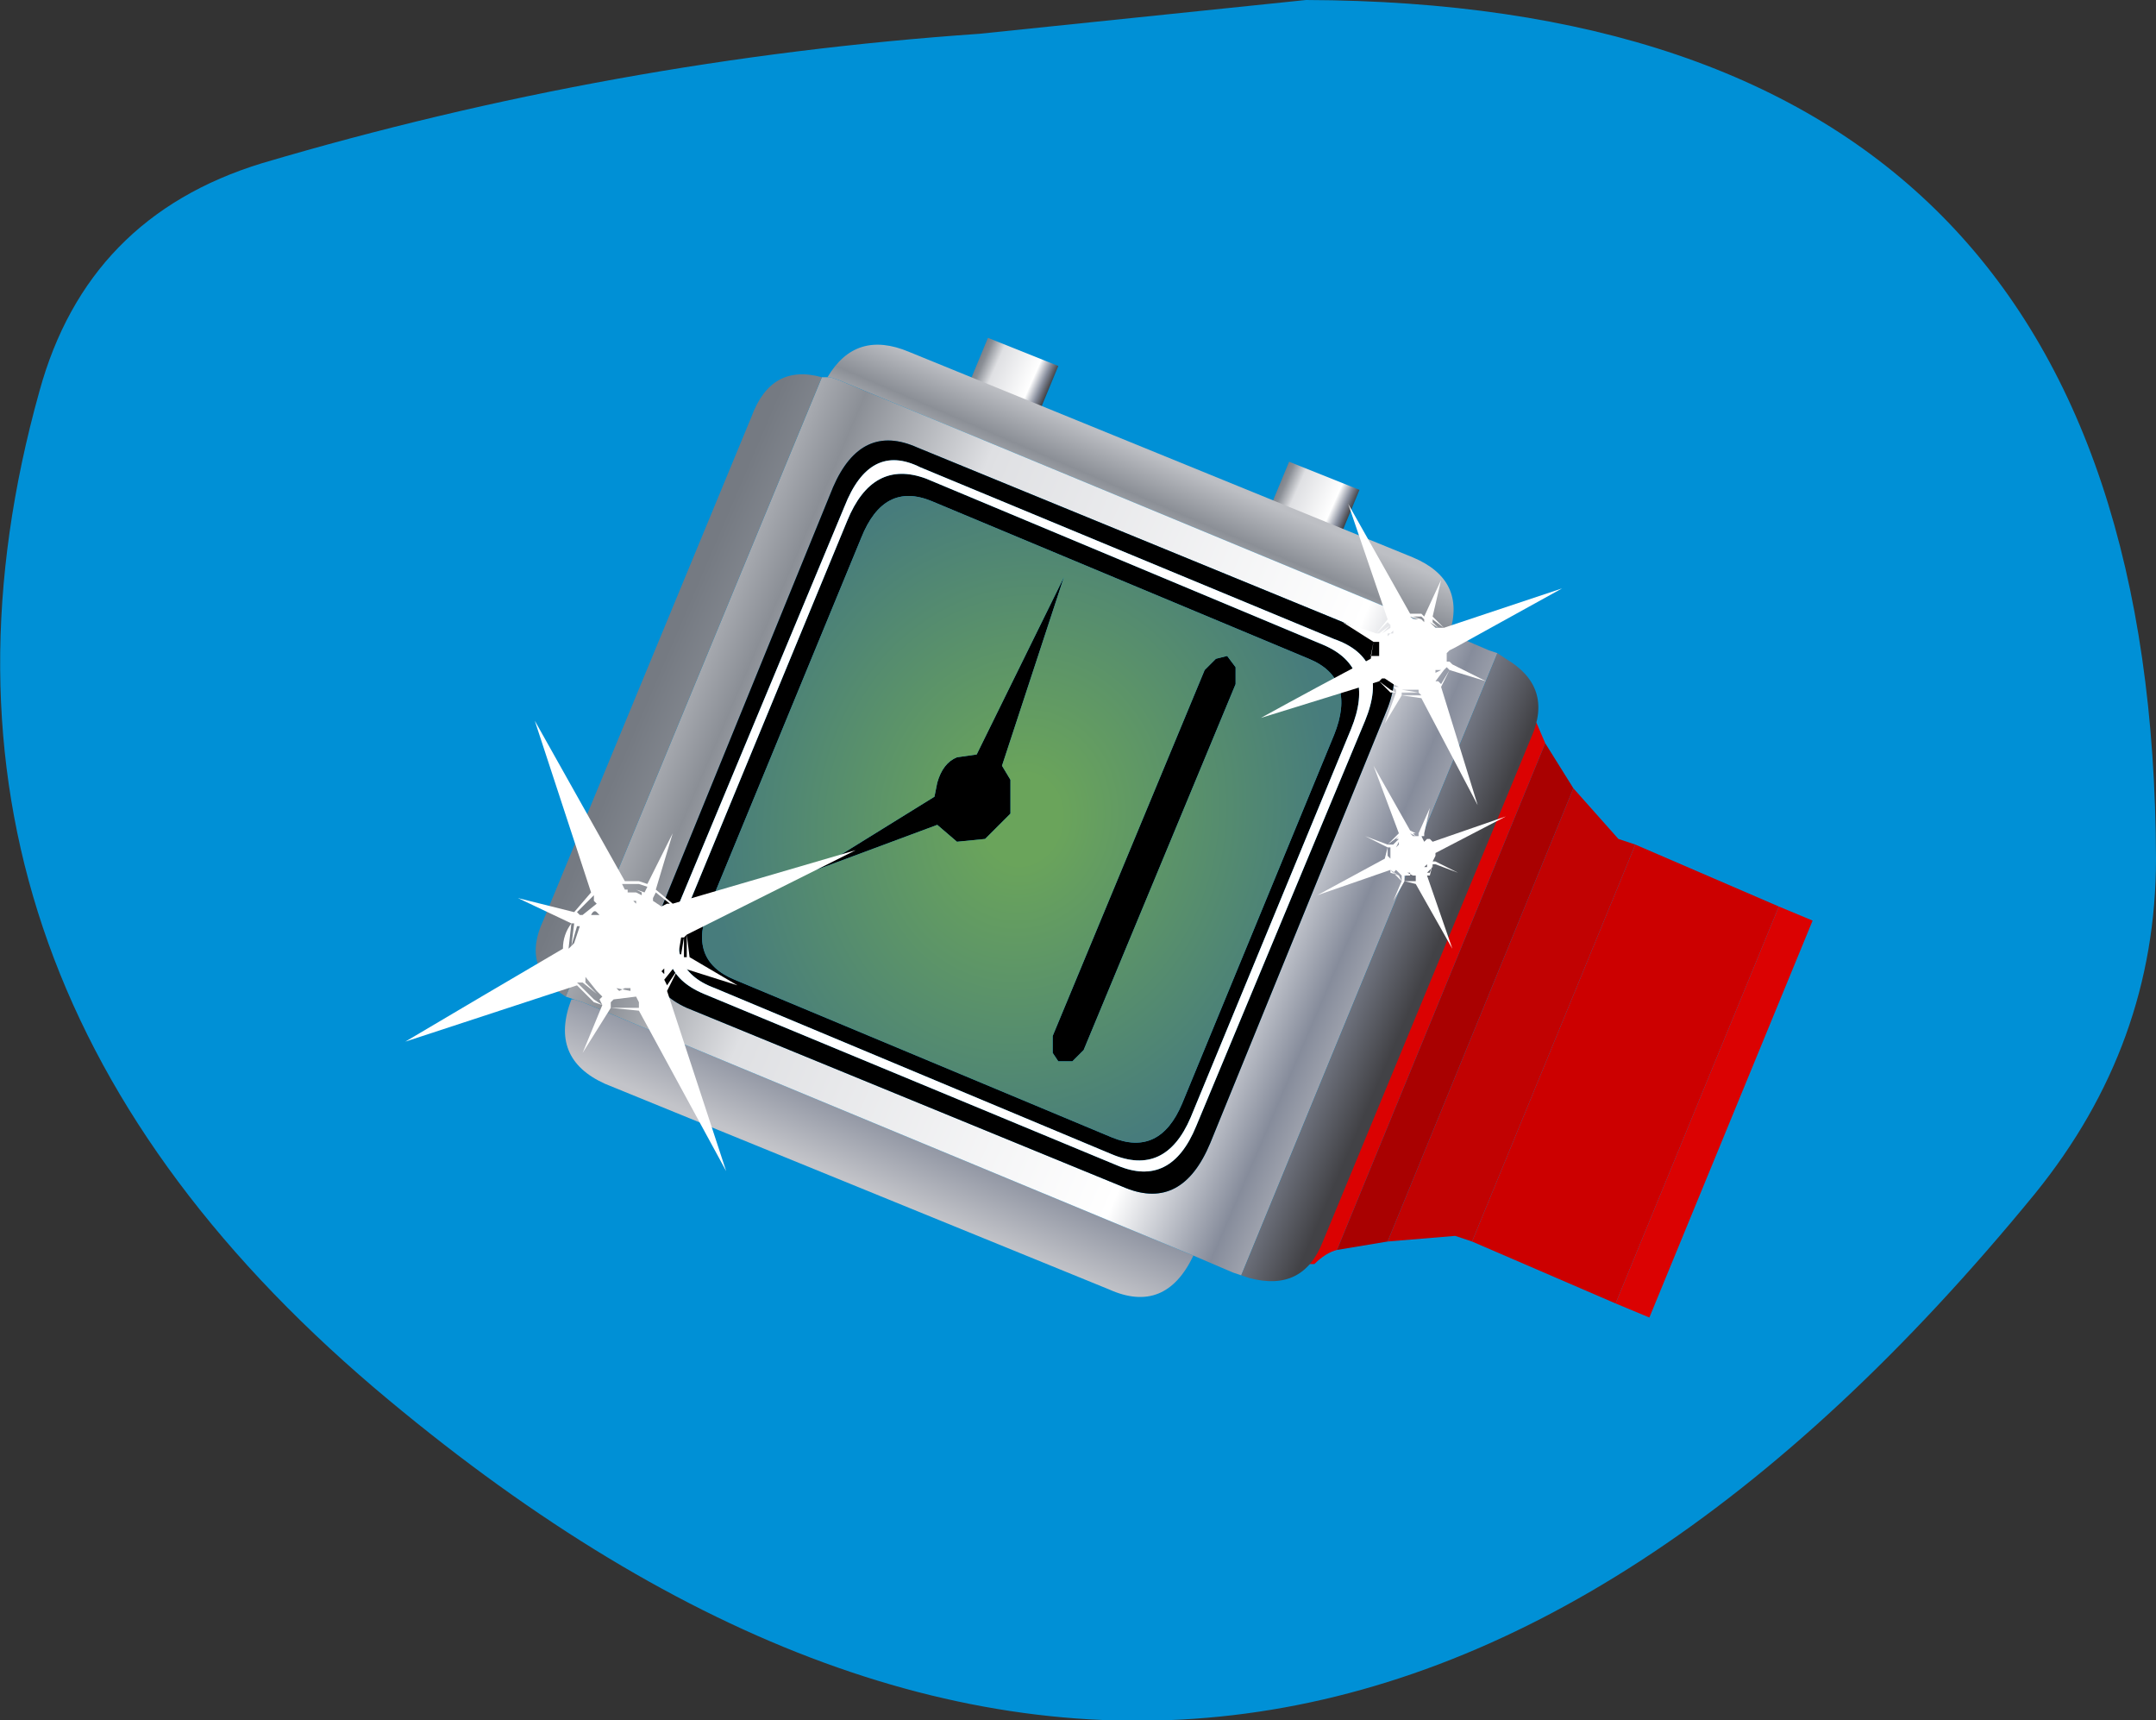 <?xml version="1.0" encoding="UTF-8" standalone="no"?>
<svg xmlns:xlink="http://www.w3.org/1999/xlink" height="30.55px" width="38.3px" xmlns="http://www.w3.org/2000/svg">
  <rect width="100%" height="100%" fill="#333333" stroke="none"/>
  <g transform="matrix(1.0, 0.0, 0.0, 1.0, 7.2, 6.0)">
    <path d="M16.0 -6.0 Q31.05 -5.95 31.1 9.25 31.1 12.55 28.95 15.2 15.2 32.0 -0.55 18.65 -9.35 11.15 -6.5 0.95 -5.65 -2.15 -2.55 -3.1 3.7 -4.95 10.2 -5.4 L16.0 -6.0" fill="#0090d6" fill-rule="evenodd" stroke="none"/>
    <path d="M18.95 16.05 L18.65 15.95 17.45 16.05 20.75 8.0 21.55 8.9 21.85 9.0 18.95 16.05" fill="#c10202" fill-rule="evenodd" stroke="none"/>
    <path d="M21.85 9.0 L24.4 10.1 21.5 17.15 18.95 16.05 21.85 9.0" fill="#cc0000" fill-rule="evenodd" stroke="none"/>
    <path d="M24.4 10.1 L25.0 10.35 22.1 17.4 21.5 17.15 24.4 10.1 M16.55 16.2 Q16.35 16.25 16.15 16.45 L15.9 16.45 15.45 16.25 19.5 6.4 19.95 6.6 20.1 6.85 20.25 7.2 16.55 16.2" fill="#db0202" fill-rule="evenodd" stroke="none"/>
    <path d="M17.45 16.05 L16.55 16.2 20.25 7.2 20.75 8.0 17.45 16.05" fill="#a90101" fill-rule="evenodd" stroke="none"/>
    <path d="M11.6 0.5 L11.0 1.95 9.75 1.45 10.35 0.0 11.6 0.5" fill="url(#gradient0)" fill-rule="evenodd" stroke="none"/>
    <path d="M16.95 2.7 L16.35 4.15 15.1 3.65 15.7 2.2 16.95 2.7" fill="url(#gradient1)" fill-rule="evenodd" stroke="none"/>
    <path d="M18.55 5.25 L7.7 0.75 7.55 0.7 7.5 0.7 Q8.0 -0.15 8.95 0.25 L17.9 3.9 Q18.85 4.3 18.55 5.25 M3.0 11.75 L3.15 11.8 14.0 16.3 Q13.5 17.35 12.5 16.9 L3.55 13.25 Q2.55 12.8 2.95 11.75 L3.0 11.75" fill="url(#gradient2)" fill-rule="evenodd" stroke="none"/>
    <path d="M7.55 0.7 L7.7 0.75 18.55 5.25 19.25 5.55 19.4 5.6 14.85 16.65 14.7 16.6 14.0 16.3 3.15 11.8 3.0 11.75 2.85 11.7 7.4 0.7 7.55 0.7 M7.6 2.65 L4.5 10.25 Q4.0 11.45 5.0 11.9 L12.8 15.1 Q13.8 15.5 14.3 14.3 L17.4 6.7 Q17.9 5.55 16.9 5.15 L9.1 1.95 Q8.1 1.5 7.6 2.65" fill="url(#gradient3)" fill-rule="evenodd" stroke="none"/>
    <path d="M7.4 0.7 L2.85 11.7 Q2.05 11.2 2.45 10.35 L6.15 1.4 Q6.5 0.45 7.4 0.7 M14.85 16.65 L19.4 5.6 19.55 5.7 Q20.4 6.2 20.0 7.1 L16.3 16.05 Q15.95 16.95 15.0 16.7 L14.85 16.65" fill="url(#gradient4)" fill-rule="evenodd" stroke="none"/>
    <path d="M9.45 7.9 Q9.55 7.55 9.8 7.45 L10.15 7.4 11.7 4.25 10.6 7.6 10.75 7.85 10.75 8.45 10.3 8.9 9.8 8.95 9.45 8.65 7.3 9.45 9.4 8.15 9.45 7.9 M7.6 2.65 Q8.1 1.5 9.1 1.95 L16.9 5.15 Q17.9 5.55 17.4 6.7 L14.3 14.3 Q13.8 15.5 12.8 15.1 L5.0 11.9 Q4.0 11.45 4.5 10.25 L7.6 2.65 M7.8 3.0 L4.8 10.2 Q4.35 11.25 5.3 11.65 L12.65 14.7 Q13.6 15.1 14.05 14.0 L17.05 6.8 Q17.5 5.7 16.5 5.35 L9.15 2.3 Q8.25 1.85 7.8 3.0 M7.85 3.25 Q8.3 2.15 9.25 2.5 L16.3 5.45 Q17.25 5.85 16.8 6.95 L13.95 13.85 Q13.5 14.9 12.55 14.5 L5.5 11.55 Q4.55 11.2 5.0 10.15 L7.85 3.25 M8.1 3.55 L5.4 10.1 Q5.0 11.05 5.85 11.4 L12.55 14.2 Q13.4 14.55 13.8 13.6 L16.5 7.05 Q16.9 6.05 16.05 5.7 L9.35 2.9 Q8.5 2.55 8.1 3.55 M14.75 5.85 L14.75 6.15 12.05 12.65 11.85 12.85 11.6 12.85 11.5 12.7 11.5 12.4 14.2 5.9 14.4 5.7 14.6 5.65 14.75 5.85" fill="#000000" fill-rule="evenodd" stroke="none"/>
    <path d="M9.45 7.9 L9.4 8.15 7.3 9.45 9.45 8.65 9.8 8.95 10.3 8.9 10.75 8.45 10.75 7.85 10.6 7.6 11.7 4.25 10.15 7.4 9.8 7.45 Q9.55 7.55 9.45 7.9 M8.1 3.55 Q8.5 2.55 9.35 2.9 L16.05 5.7 Q16.9 6.05 16.5 7.05 L13.8 13.6 Q13.4 14.55 12.55 14.2 L5.85 11.4 Q5.0 11.05 5.4 10.1 L8.1 3.55 M14.75 5.85 L14.6 5.65 14.4 5.7 14.2 5.9 11.5 12.4 11.5 12.7 11.6 12.85 11.85 12.85 12.05 12.65 14.75 6.15 14.75 5.85" fill="url(#gradient5)" fill-rule="evenodd" stroke="none"/>
    <path d="M7.8 3.0 Q8.25 1.85 9.15 2.3 L16.5 5.35 Q17.5 5.7 17.05 6.8 L14.05 14.0 Q13.6 15.1 12.65 14.7 L5.3 11.65 Q4.35 11.25 4.8 10.2 L7.8 3.0 M7.85 3.25 L5.0 10.15 Q4.55 11.2 5.5 11.55 L12.55 14.5 Q13.5 14.9 13.95 13.85 L16.8 6.95 Q17.25 5.85 16.3 5.45 L9.25 2.5 Q8.3 2.15 7.85 3.25" fill="#ffffff" fill-rule="evenodd" stroke="none"/>
    <path d="M17.85 8.8 L17.95 8.85 18.0 8.85 17.95 8.85 17.9 8.85 17.85 8.8 17.95 8.8 18.0 8.8 18.0 8.85 17.95 8.85 17.9 8.8 17.85 8.8 M17.95 8.9 L17.9 8.9 17.95 8.9 M17.65 8.9 L17.55 9.0 17.5 9.0 17.6 8.9 17.65 8.9 M17.95 8.8 L17.85 8.75 17.2 7.6 17.65 8.8 17.45 9.0 17.05 8.85 17.45 9.05 17.4 9.25 16.2 9.9 17.5 9.45 17.65 9.6 17.7 9.65 17.55 10.0 17.75 9.65 17.95 9.7 18.6 10.85 18.15 9.55 18.3 9.35 18.7 9.5 18.3 9.3 18.3 9.15 19.55 8.5 18.25 8.95 18.1 8.8 18.2 8.35 18.0 8.8 17.95 8.8 M17.65 8.95 L17.65 9.0 17.6 9.05 17.65 8.95 M17.45 9.0 L17.65 8.85 17.6 8.9 17.5 9.0 17.45 9.0 M17.5 9.05 L17.5 9.25 17.45 9.2 17.5 9.05 17.45 9.2 17.45 9.25 17.45 9.05 17.5 9.05 M17.6 9.45 L17.65 9.5 17.7 9.55 17.7 9.6 17.65 9.55 17.55 9.5 17.6 9.45 M17.5 9.5 L17.65 9.55 17.7 9.6 17.7 9.65 17.65 9.55 17.5 9.45 17.5 9.5 M18.1 8.85 L18.15 8.9 18.1 8.95 18.05 8.85 18.1 8.85 18.1 8.8 18.2 8.9 18.15 8.9 18.1 8.85 M18.25 9.15 L18.25 9.2 18.25 9.3 18.25 9.15 M18.3 9.15 L18.3 9.3 18.25 9.3 18.3 9.2 18.3 9.15 M18.1 9.4 L18.15 9.4 18.15 9.35 18.1 9.4 M18.25 9.4 L18.25 9.35 18.2 9.5 18.15 9.5 18.25 9.4 M18.2 9.55 L18.25 9.35 18.3 9.35 18.15 9.55 18.2 9.55 M17.85 9.55 L17.9 9.55 17.8 9.5 17.85 9.5 17.85 9.55 M17.95 9.65 L17.75 9.6 17.75 9.55 17.95 9.55 17.95 9.65 17.75 9.65 17.75 9.6 17.95 9.65" fill="#ffffff" fill-rule="evenodd" stroke="none"/>
    <path d="M5.0 10.6 L4.95 10.65 4.95 11.0 5.0 11.0 5.0 10.6 5.05 11.0 5.9 11.5 4.95 11.2 4.65 11.6 5.7 14.8 4.15 11.95 3.65 11.9 3.15 12.7 3.5 11.85 3.35 11.8 3.05 11.5 0.0 12.5 Q1.35 11.7 2.8 10.85 2.8 10.6 2.95 10.4 L2.0 9.95 3.0 10.2 3.3 9.85 2.3 6.8 3.9 9.65 4.15 9.65 4.3 9.7 4.75 8.8 4.45 9.8 4.75 10.05 8.0 9.1 5.0 10.6 M4.9 10.65 L4.85 10.95 4.9 10.95 4.95 10.65 4.9 10.65 M4.1 9.8 L4.25 9.85 4.3 9.75 4.15 9.7 3.85 9.7 3.9 9.8 4.1 9.8 3.95 9.8 3.95 9.85 4.1 9.85 4.2 9.9 4.2 9.85 4.1 9.8 M4.65 10.05 L4.7 10.05 4.45 9.85 4.4 9.95 4.65 10.05 4.4 9.95 4.4 10.0 4.55 10.1 4.65 10.05 M4.1 10.0 L4.05 10.0 4.1 10.05 4.1 10.0 M4.85 11.2 L4.7 11.5 4.65 11.6 4.95 11.2 4.85 11.2 4.8 11.15 4.6 11.4 4.65 11.5 4.85 11.2 M4.6 11.2 L4.55 11.25 4.6 11.3 4.6 11.2 M4.15 11.8 L3.65 11.8 3.65 11.9 4.15 11.9 4.15 11.8 4.1 11.7 3.7 11.75 3.65 11.8 4.15 11.8 M3.1 10.45 L3.05 10.45 2.95 10.8 3.0 10.75 3.1 10.45 M3.0 10.4 L2.95 10.4 2.9 10.85 2.95 10.8 3.0 10.4 M3.4 10.05 L3.35 10.0 3.35 9.9 3.05 10.2 3.1 10.25 3.35 10.0 3.1 10.25 3.15 10.25 3.4 10.05 M3.45 10.25 L3.4 10.2 Q3.35 10.15 3.3 10.25 L3.3 10.3 3.3 10.25 3.45 10.25 M3.5 11.85 L3.45 11.75 3.4 11.65 3.45 11.75 3.5 11.7 3.4 11.6 3.2 11.35 3.2 11.45 3.4 11.65 3.15 11.45 3.05 11.45 3.35 11.75 3.5 11.85 M4.0 11.6 L4.0 11.55 3.9 11.55 3.8 11.6 3.75 11.55 4.0 11.6" fill="#ffffff" fill-rule="evenodd" stroke="none"/>
    <path d="M17.95 5.0 L17.9 5.0 17.85 4.95 18.0 5.0 18.1 5.0 18.05 5.0 17.95 5.0 M17.9 4.95 L17.85 4.95 18.05 4.95 18.1 5.0 18.1 5.05 18.05 5.0 17.9 4.95 M18.05 5.1 L18.0 5.1 17.95 5.1 18.05 5.1 M17.5 5.15 L17.35 5.25 17.5 5.1 17.5 5.15 M18.05 4.9 L17.85 4.9 16.75 2.95 17.45 5.0 17.25 5.25 16.65 5.05 17.2 5.4 17.15 5.7 Q16.2 6.2 15.2 6.75 L17.3 6.1 17.5 6.3 17.6 6.3 17.4 6.85 17.7 6.35 18.05 6.4 19.05 8.3 18.4 6.2 18.55 5.9 19.2 6.1 18.6 5.8 18.65 5.5 20.55 4.45 18.45 5.15 18.25 4.95 18.4 4.3 18.1 4.95 18.05 4.9 M17.55 5.2 L17.55 5.25 17.45 5.25 17.45 5.3 17.55 5.2 M17.25 5.25 L17.45 5.05 17.5 5.1 17.3 5.25 17.25 5.25 M17.3 5.4 L17.3 5.65 17.2 5.65 17.25 5.4 17.3 5.4 M17.25 5.4 L17.2 5.65 17.15 5.65 17.2 5.4 17.25 5.4 M17.4 6.05 L17.55 6.15 17.65 6.2 17.6 6.2 17.55 6.2 17.35 6.05 17.4 6.05 M17.35 6.05 L17.55 6.2 17.6 6.25 17.6 6.3 17.5 6.25 17.3 6.1 17.35 6.05 M18.2 5.05 L18.35 5.15 18.3 5.15 18.2 5.05 M18.25 5.0 L18.45 5.15 18.35 5.15 18.25 5.05 18.25 5.0 M18.5 5.6 L18.55 5.55 18.55 5.75 18.5 5.75 18.5 5.6 M18.65 5.5 L18.6 5.8 18.55 5.75 18.55 5.55 18.65 5.5 M18.3 5.9 L18.4 5.9 18.3 5.95 18.3 5.9 M18.45 5.9 L18.5 5.85 18.35 6.1 18.3 6.1 18.45 5.9 M18.35 6.1 L18.5 5.85 18.55 5.9 18.4 6.15 18.35 6.1 M17.9 6.15 L17.95 6.15 17.75 6.15 17.9 6.15 M18.0 6.3 L17.7 6.25 17.75 6.25 18.0 6.25 18.0 6.3 18.05 6.35 17.7 6.35 17.7 6.3 18.0 6.3" fill="#ffffff" fill-rule="evenodd" stroke="none"/>
  </g>
  <defs>
    <linearGradient gradientTransform="matrix(8.0E-4, 3.0E-4, -4.0E-4, 9.0E-4, 10.65, 0.95)" gradientUnits="userSpaceOnUse" id="gradient0" spreadMethod="pad" x1="-819.2" x2="819.2">
      <stop offset="0.0" stop-color="#757a82"/>
      <stop offset="0.098" stop-color="#8b8f96"/>
      <stop offset="0.267" stop-color="#dfe0e3"/>
      <stop offset="0.761" stop-color="#ffffff"/>
      <stop offset="0.898" stop-color="#868c9b"/>
      <stop offset="1.0" stop-color="#424246"/>
    </linearGradient>
    <linearGradient gradientTransform="matrix(8.0E-4, 3.0E-4, -4.0E-4, 9.0E-4, 16.0, 3.15)" gradientUnits="userSpaceOnUse" id="gradient1" spreadMethod="pad" x1="-819.2" x2="819.2">
      <stop offset="0.0" stop-color="#757a82"/>
      <stop offset="0.098" stop-color="#8b8f96"/>
      <stop offset="0.267" stop-color="#dfe0e3"/>
      <stop offset="0.761" stop-color="#ffffff"/>
      <stop offset="0.898" stop-color="#868c9b"/>
      <stop offset="1.0" stop-color="#424246"/>
    </linearGradient>
    <linearGradient gradientTransform="matrix(-0.003, 0.008, -0.007, -0.003, 10.75, 8.6)" gradientUnits="userSpaceOnUse" id="gradient2" spreadMethod="pad" x1="-819.2" x2="819.2">
      <stop offset="0.0" stop-color="#bdbfc4"/>
      <stop offset="0.055" stop-color="#8b8f96"/>
      <stop offset="0.129" stop-color="#dfe0e3"/>
      <stop offset="0.761" stop-color="#ffffff"/>
      <stop offset="0.898" stop-color="#868c9b"/>
      <stop offset="1.0" stop-color="#c3c4c9"/>
    </linearGradient>
    <linearGradient gradientTransform="matrix(0.008, 0.004, -0.003, 0.007, 11.25, 8.75)" gradientUnits="userSpaceOnUse" id="gradient3" spreadMethod="pad" x1="-819.2" x2="819.2">
      <stop offset="0.0" stop-color="#bdbfc4"/>
      <stop offset="0.098" stop-color="#8b8f96"/>
      <stop offset="0.267" stop-color="#dfe0e3"/>
      <stop offset="0.761" stop-color="#ffffff"/>
      <stop offset="0.898" stop-color="#868c9b"/>
      <stop offset="1.0" stop-color="#c3c4c9"/>
    </linearGradient>
    <linearGradient gradientTransform="matrix(0.008, 0.004, -0.003, 0.007, 11.25, 8.75)" gradientUnits="userSpaceOnUse" id="gradient4" spreadMethod="pad" x1="-819.2" x2="819.2">
      <stop offset="0.0" stop-color="#757a82"/>
      <stop offset="0.098" stop-color="#8b8f96"/>
      <stop offset="0.267" stop-color="#dfe0e3"/>
      <stop offset="0.761" stop-color="#ffffff"/>
      <stop offset="0.898" stop-color="#868c9b"/>
      <stop offset="1.0" stop-color="#424246"/>
    </linearGradient>
    <radialGradient cx="0" cy="0" gradientTransform="matrix(0.006, 0.003, -0.003, 0.007, 10.95, 8.55)" gradientUnits="userSpaceOnUse" id="gradient5" r="819.2" spreadMethod="pad">
      <stop offset="0.125" stop-color="#6aa45b"/>
      <stop offset="1.0" stop-color="#477c7c"/>
    </radialGradient>
  </defs>
</svg>

